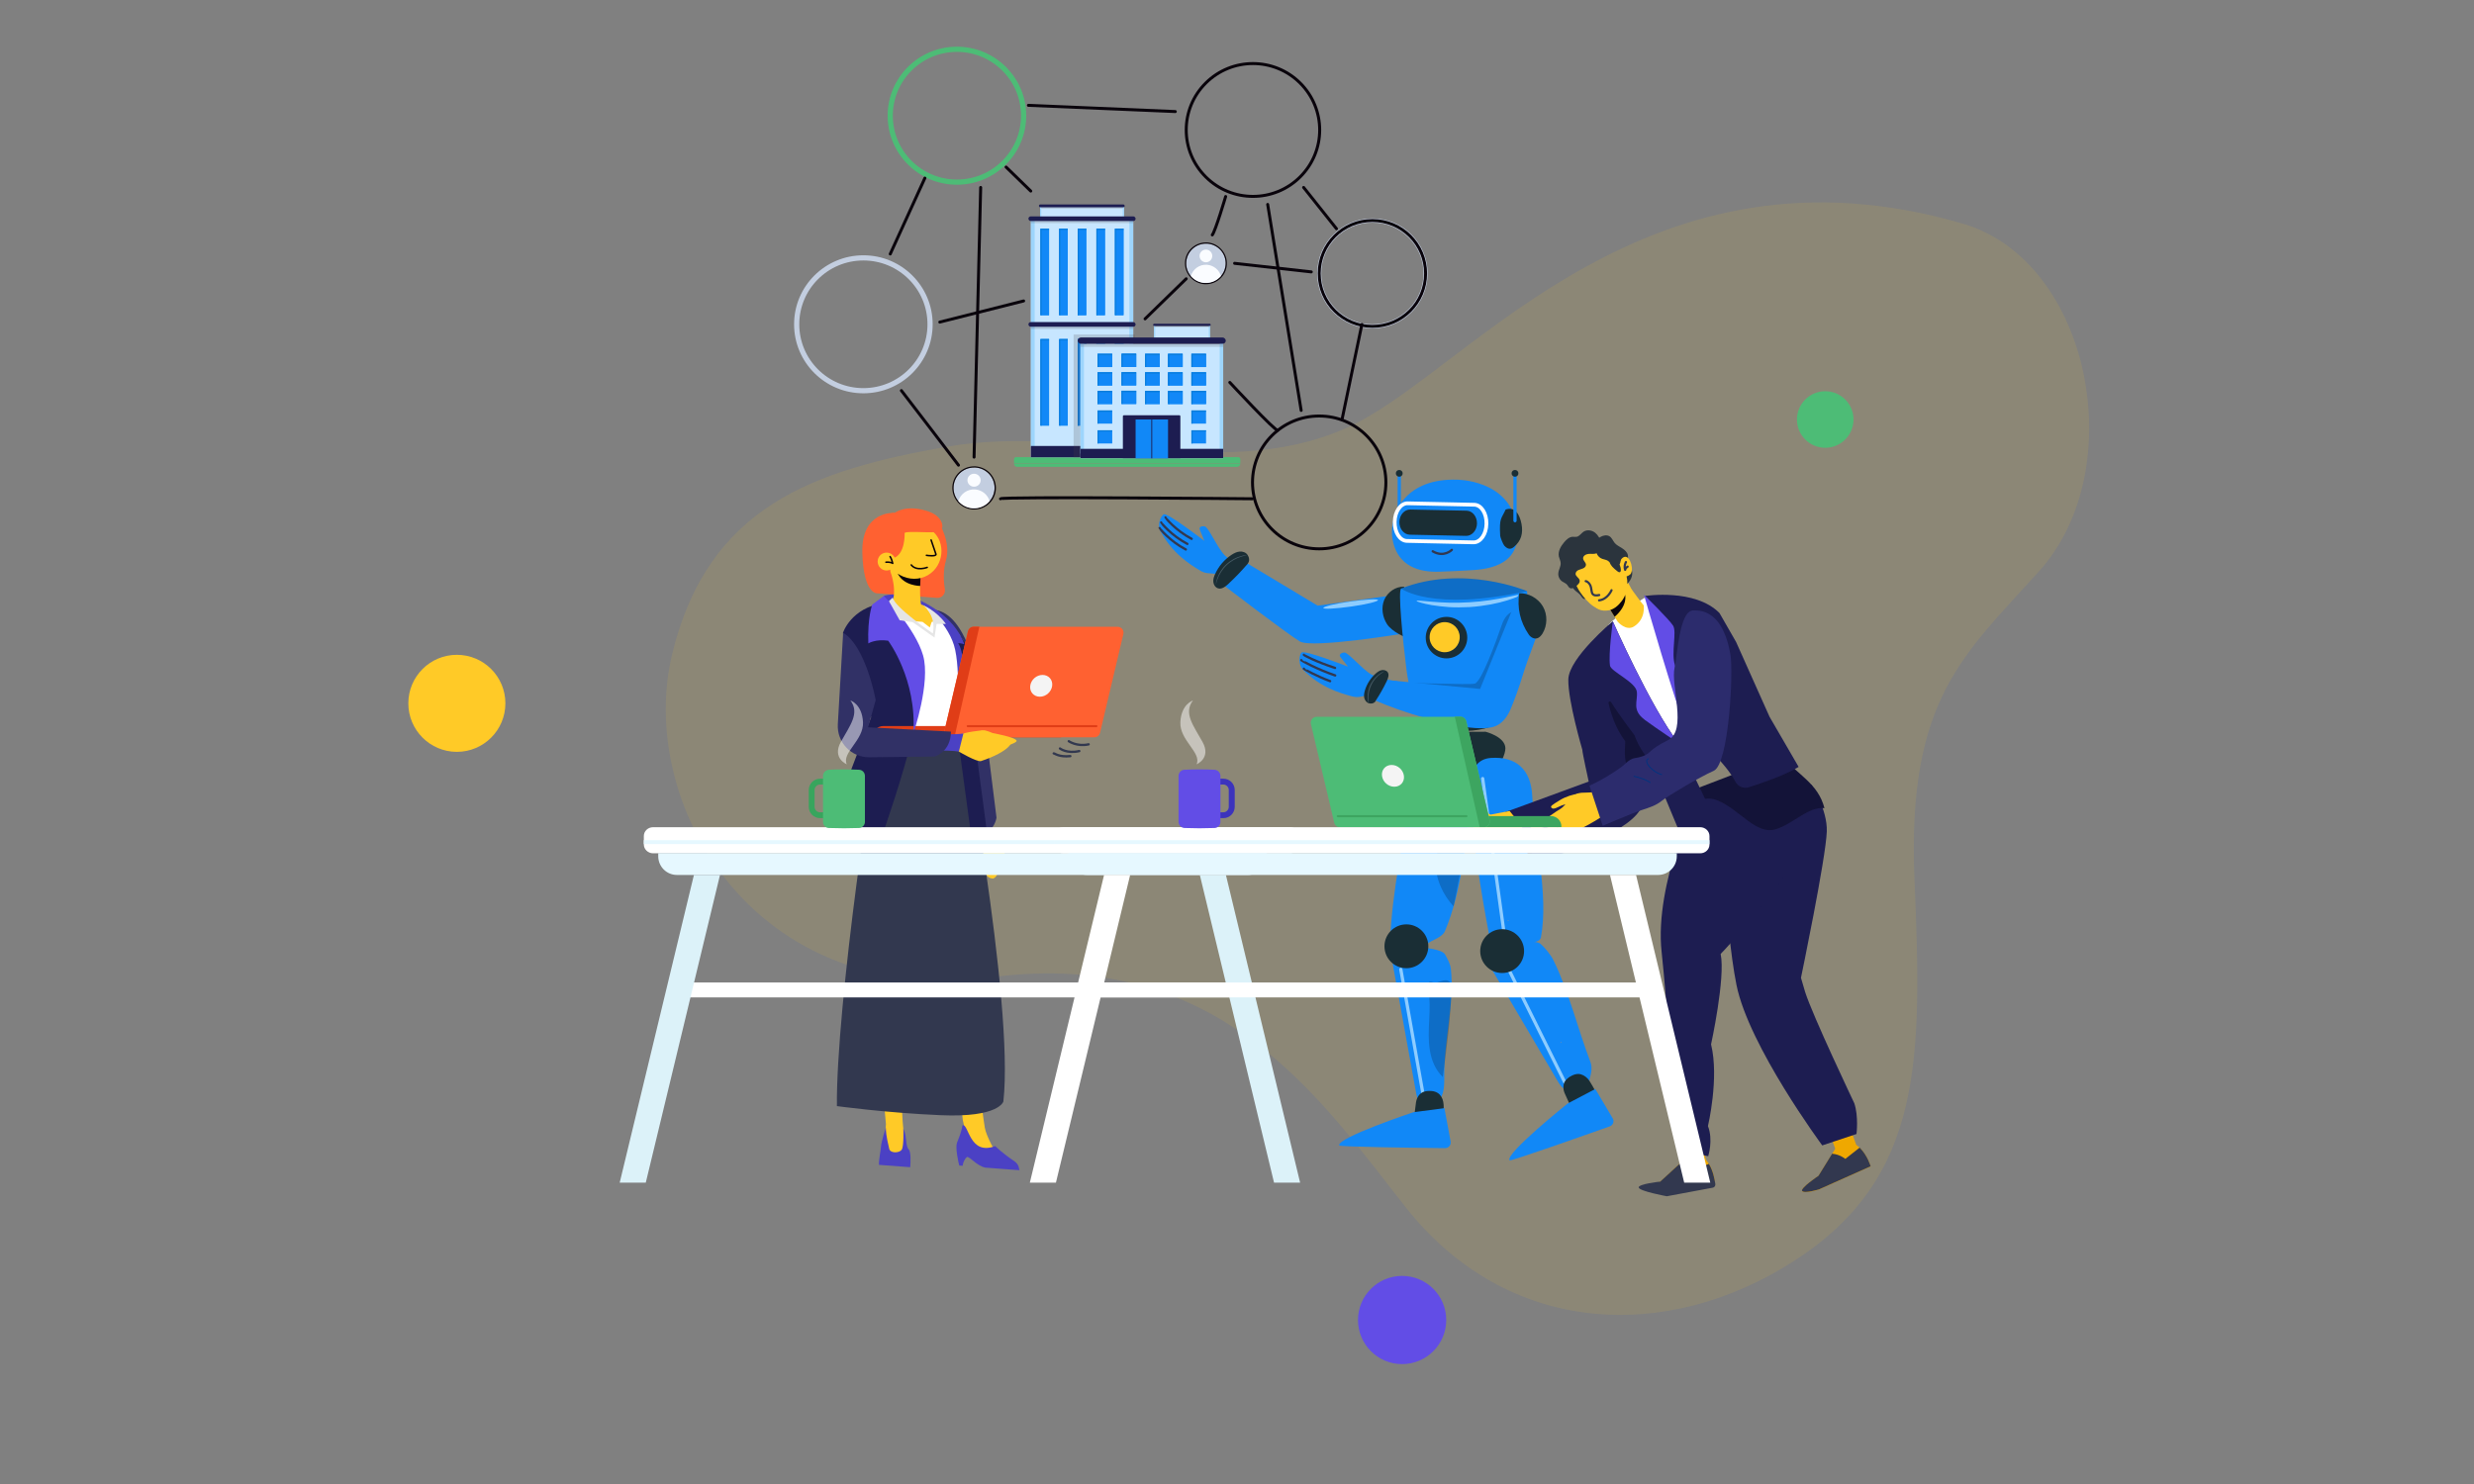 <?xml version="1.0" encoding="UTF-8"?>
<svg id="_Слой_1" xmlns="http://www.w3.org/2000/svg" xmlns:xlink="http://www.w3.org/1999/xlink" version="1.1" viewBox="0 0 1906.7 1144">
  <rect x="0" y="0" width="1906.7" height="1144" fill="#808080" stroke="none"/>
  <!-- Generator: Adobe Illustrator 29.2.1, SVG Export Plug-In . SVG Version: 2.1.0 Build 116)  -->
  <defs>
    <style>
      .st0, .st1, .st2, .st3, .st4, .st5, .st6, .st7, .st8, .st9, .st10, .st11, .st12, .st13 {
        fill: none;
      }

      .st1 {
        stroke-width: 1.3px;
      }

      .st1, .st2, .st3, .st6, .st10, .st12, .st13 {
        stroke-miterlimit: 10;
      }

      .st1, .st3, .st4, .st5, .st6, .st7, .st8, .st9, .st11 {
        stroke-linecap: round;
      }

      .st1, .st5, .st7, .st8 {
        stroke: #09030b;
      }

      .st14 {
        fill: #c7e6ff;
      }

      .st15 {
        fill: #2c2c6d;
      }

      .st2 {
        stroke: #00337f;
        stroke-width: .7px;
      }

      .st16 {
        fill: #2b343d;
      }

      .st17 {
        fill: #ff703e;
      }

      .st18 {
        opacity: .2;
      }

      .st18, .st19, .st20, .st21, .st22 {
        isolation: isolate;
      }

      .st23 {
        fill: #9dd5fc;
      }

      .st19 {
        fill: #4c4344;
      }

      .st19, .st24 {
        opacity: .2;
      }

      .st3 {
        stroke: #8dccff;
      }

      .st3, .st6 {
        stroke-width: 2.5px;
      }

      .st25, .st20 {
        fill: #4dbc76;
      }

      .st26 {
        fill: #efa800;
      }

      .st27 {
        fill: #f4f4f4;
      }

      .st28 {
        fill: #1a2e35;
      }

      .st4 {
        stroke: #fdfdff;
        stroke-width: 2.9px;
      }

      .st4, .st5, .st7, .st8, .st9, .st11 {
        stroke-linejoin: round;
      }

      .st29 {
        fill: #4b41c4;
      }

      .st5 {
        stroke-width: 1.2px;
      }

      .st6 {
        stroke: #1188f7;
      }

      .st30 {
        fill: #3c33bc;
      }

      .st31 {
        fill: #624de6;
      }

      .st7 {
        stroke-width: 2.3px;
      }

      .st8 {
        stroke-width: 2.3px;
      }

      .st32 {
        fill: #e5e5e5;
      }

      .st33 {
        fill: #8dccff;
      }

      .st34 {
        fill: #c3cee0;
      }

      .st35 {
        fill: #ff9b40;
      }

      .st36 {
        clip-path: url(#clippath-17);
      }

      .st37 {
        clip-path: url(#clippath-19);
      }

      .st38 {
        clip-path: url(#clippath-11);
      }

      .st39 {
        clip-path: url(#clippath-16);
      }

      .st40 {
        clip-path: url(#clippath-18);
      }

      .st41 {
        clip-path: url(#clippath-10);
      }

      .st42 {
        clip-path: url(#clippath-15);
      }

      .st43 {
        clip-path: url(#clippath-13);
      }

      .st44 {
        clip-path: url(#clippath-14);
      }

      .st45 {
        clip-path: url(#clippath-12);
      }

      .st46 {
        clip-path: url(#clippath-27);
      }

      .st47 {
        clip-path: url(#clippath-29);
      }

      .st48 {
        clip-path: url(#clippath-26);
      }

      .st49 {
        clip-path: url(#clippath-28);
      }

      .st50 {
        clip-path: url(#clippath-20);
      }

      .st51 {
        clip-path: url(#clippath-21);
      }

      .st52 {
        clip-path: url(#clippath-22);
      }

      .st53 {
        clip-path: url(#clippath-23);
      }

      .st54 {
        clip-path: url(#clippath-24);
      }

      .st55 {
        clip-path: url(#clippath-25);
      }

      .st56 {
        clip-path: url(#clippath-1);
      }

      .st57 {
        clip-path: url(#clippath-3);
      }

      .st58 {
        clip-path: url(#clippath-4);
      }

      .st59 {
        clip-path: url(#clippath-2);
      }

      .st60 {
        clip-path: url(#clippath-7);
      }

      .st61 {
        clip-path: url(#clippath-6);
      }

      .st62 {
        clip-path: url(#clippath-9);
      }

      .st63 {
        clip-path: url(#clippath-8);
      }

      .st64 {
        clip-path: url(#clippath-5);
      }

      .st65, .st22 {
        fill: #1188f7;
      }

      .st66 {
        fill: #38a55d;
      }

      .st9 {
        stroke-width: 1.7px;
      }

      .st9, .st11 {
        stroke: #32384f;
      }

      .st67 {
        fill: #097ddb;
      }

      .st68 {
        fill: #ff6131;
      }

      .st10 {
        stroke: #4dbc76;
      }

      .st10, .st12 {
        stroke-width: 4px;
      }

      .st69 {
        fill: #fff;
      }

      .st70 {
        fill: #32384f;
      }

      .st71 {
        fill: #313166;
      }

      .st72, .st21 {
        fill: #ffca27;
      }

      .st20 {
        opacity: 0;
      }

      .st73 {
        fill: #e6f8ff;
      }

      .st74 {
        fill: #131338;
      }

      .st11 {
        stroke-width: 1.8px;
      }

      .st75 {
        opacity: .5;
      }

      .st76 {
        fill: #3da560;
      }

      .st21 {
        opacity: .1;
      }

      .st77 {
        fill: #fafcff;
      }

      .st22 {
        opacity: 0;
      }

      .st78 {
        fill: #e03d17;
      }

      .st79 {
        fill: #455a64;
      }

      .st80 {
        fill: #1d1d51;
      }

      .st81 {
        fill: #dcf2f9;
      }

      .st82 {
        clip-path: url(#clippath);
      }

      .st12, .st13 {
        stroke: #c3cee0;
      }

      .st13 {
        stroke-width: 3.2px;
      }

      .st83 {
        fill: #09030b;
      }
    </style>
    <clipPath id="clippath">
      <rect class="st0" x="801.9" y="176.3" width="6.6" height="66.7"/>
    </clipPath>
    <clipPath id="clippath-1">
      <rect class="st0" x="816.3" y="176.3" width="6.6" height="66.7"/>
    </clipPath>
    <clipPath id="clippath-2">
      <rect class="st0" x="830.6" y="176.3" width="6.6" height="66.7"/>
    </clipPath>
    <clipPath id="clippath-3">
      <rect class="st0" x="845" y="176.3" width="6.6" height="66.7"/>
    </clipPath>
    <clipPath id="clippath-4">
      <rect class="st0" x="859.3" y="176.3" width="6.6" height="66.7"/>
    </clipPath>
    <clipPath id="clippath-5">
      <rect class="st0" x="801.9" y="261.4" width="6.6" height="66.7"/>
    </clipPath>
    <clipPath id="clippath-6">
      <rect class="st0" x="816.3" y="261.4" width="6.6" height="66.7"/>
    </clipPath>
    <clipPath id="clippath-7">
      <rect class="st0" x="830.6" y="261.4" width="6.6" height="66.7"/>
    </clipPath>
    <clipPath id="clippath-8">
      <rect class="st0" x="845" y="261.4" width="6.6" height="66.7"/>
    </clipPath>
    <clipPath id="clippath-9">
      <rect class="st0" x="859.3" y="261.4" width="6.6" height="66.7"/>
    </clipPath>
    <clipPath id="clippath-10">
      <rect class="st0" x="845.9" y="272.8" width="11.3" height="10.2"/>
    </clipPath>
    <clipPath id="clippath-11">
      <rect class="st0" x="845.9" y="287" width="11.3" height="10.2"/>
    </clipPath>
    <clipPath id="clippath-12">
      <rect class="st0" x="845.9" y="301.3" width="11.3" height="10.2"/>
    </clipPath>
    <clipPath id="clippath-13">
      <rect class="st0" x="864.4" y="272.7" width="11.3" height="10.2"/>
    </clipPath>
    <clipPath id="clippath-14">
      <rect class="st0" x="864.4" y="286.9" width="11.3" height="10.2"/>
    </clipPath>
    <clipPath id="clippath-15">
      <rect class="st0" x="864.4" y="301.2" width="11.3" height="10.2"/>
    </clipPath>
    <clipPath id="clippath-16">
      <rect class="st0" x="882.5" y="272.8" width="11.3" height="10.2"/>
    </clipPath>
    <clipPath id="clippath-17">
      <rect class="st0" x="882.5" y="287" width="11.3" height="10.2"/>
    </clipPath>
    <clipPath id="clippath-18">
      <rect class="st0" x="882.5" y="301.3" width="11.3" height="10.2"/>
    </clipPath>
    <clipPath id="clippath-19">
      <rect class="st0" x="900.2" y="272.8" width="11.3" height="10.2"/>
    </clipPath>
    <clipPath id="clippath-20">
      <rect class="st0" x="900.2" y="287" width="11.3" height="10.2"/>
    </clipPath>
    <clipPath id="clippath-21">
      <rect class="st0" x="900.2" y="301.3" width="11.3" height="10.2"/>
    </clipPath>
    <clipPath id="clippath-22">
      <rect class="st0" x="918.2" y="272.8" width="11.3" height="10.2"/>
    </clipPath>
    <clipPath id="clippath-23">
      <rect class="st0" x="918.2" y="287" width="11.3" height="10.2"/>
    </clipPath>
    <clipPath id="clippath-24">
      <rect class="st0" x="918.2" y="301.3" width="11.3" height="10.2"/>
    </clipPath>
    <clipPath id="clippath-25">
      <rect class="st0" x="918.2" y="316.4" width="11.3" height="10.2"/>
    </clipPath>
    <clipPath id="clippath-26">
      <rect class="st0" x="918.2" y="331.7" width="11.3" height="10.2"/>
    </clipPath>
    <clipPath id="clippath-27">
      <rect class="st0" x="845.9" y="316.4" width="11.3" height="10.2"/>
    </clipPath>
    <clipPath id="clippath-28">
      <rect class="st0" x="845.9" y="331.7" width="11.3" height="10.2"/>
    </clipPath>
    <clipPath id="clippath-29">
      <rect class="st0" x="875.2" y="323.4" width="25" height="29.9"/>
    </clipPath>
  </defs>
  <g>
    <path class="st22" d="M1252.4,502.3c-105.1-33.1-146.8-118.3-203.5-179.1-66.7-71.6-161-47.6-239.4-45.7-140.9,3.4-170.6-148.2-325.4-147.1-148.1,1.1-226.8,177.1-148.6,292.5,78.2,115.5,71.5,146.7,41.8,218.2s-80.8,196.6,61.6,235.7c151.4,41.5,320.2,180.5,419.7,184.3,237.4,9,186.9-160.9,374.1-193.1,104.9-18,185.6-84.2,199.2-171,12.9-82.1-39.2-150.7-179.5-194.9h0Z"/>
    <path class="st21" d="M1045.7,326c-96.3,49.3-212.5.2-315.5,18.3-103,18.1-184.3,45.7-212.1,159.6-27.8,113.9,61,273.6,246.7,249.4,177-23,254.5,96.5,318.9,177.8,78.2,98.6,200.6,104.7,299.7,40.5,99.1-64.2,97.9-155,92.1-293.6-5.8-138.6,37.6-172.8,95.9-237.5,71.4-79.2,39.5-239.2-58.4-268-241.3-70.8-376.2,106.9-467.3,153.5h0Z"/>
    <path class="st20" d="M975.6,111s-110.9-129.4-281.2,28.7c-171.8,159.4,23.8,270-91.2,368-180.3,153.7,124.1,544.2,341.5,276.2,217.4-267.9,375.9-169.7,382.3-363.4,7.2-216.4-235.4-122.2-351.4-309.5h0Z"/>
    <circle class="st72" cx="352.1" cy="542.2" r="37.4"/>
    <circle class="st31" cx="1080.6" cy="1017.6" r="34"/>
    <circle class="st25" cx="1406.7" cy="323.4" r="21.8"/>
  </g>
  <g>
    <g>
      <path class="st25" d="M783.1,352.4h171.2c.9,0,1.6.7,1.6,1.6v3.2h-174.4v-3.2c0-.9.7-1.6,1.6-1.6h0Z"/>
      <path class="st25" d="M953.3,359.9h-169.3c-1.4,0-2.5-1.1-2.5-2.5h174.4c0,1.4-1.2,2.5-2.5,2.5h0Z"/>
      <g>
        <rect class="st14" x="794.5" y="169" width="78.9" height="183.5"/>
        <rect class="st14" x="801.6" y="158.1" width="64.6" height="10.9"/>
        <rect class="st19" x="801.6" y="158.8" width="64.6" height="2.2"/>
        <g>
          <g>
            <rect class="st65" x="801.9" y="176.3" width="6.6" height="66.7"/>
            <rect class="st65" x="816.3" y="176.3" width="6.6" height="66.7"/>
            <rect class="st65" x="830.6" y="176.3" width="6.6" height="66.7"/>
            <rect class="st65" x="845" y="176.3" width="6.6" height="66.7"/>
            <rect class="st65" x="859.3" y="176.3" width="6.6" height="66.7"/>
          </g>
          <g class="st82">
            <rect class="st65" x="801.9" y="176.3" width="6.6" height="66.7"/>
          </g>
          <g class="st56">
            <rect class="st65" x="816.3" y="176.3" width="6.6" height="66.7"/>
          </g>
          <g class="st59">
            <rect class="st65" x="830.6" y="176.3" width="6.6" height="66.7"/>
          </g>
          <g class="st57">
            <rect class="st65" x="845" y="176.3" width="6.6" height="66.7"/>
          </g>
          <g class="st58">
            <rect class="st65" x="859.3" y="176.3" width="6.6" height="66.7"/>
          </g>
        </g>
        <g>
          <g>
            <rect class="st65" x="801.9" y="261.4" width="6.6" height="66.7"/>
            <rect class="st65" x="816.3" y="261.4" width="6.6" height="66.7"/>
            <rect class="st65" x="830.6" y="261.4" width="6.6" height="66.7"/>
            <rect class="st65" x="845" y="261.4" width="6.6" height="66.7"/>
            <rect class="st65" x="859.3" y="261.4" width="6.6" height="66.7"/>
          </g>
          <g class="st64">
            <rect class="st65" x="801.9" y="261.4" width="6.6" height="66.7"/>
          </g>
          <g class="st61">
            <rect class="st65" x="816.3" y="261.4" width="6.6" height="66.7"/>
          </g>
          <g class="st60">
            <rect class="st65" x="830.6" y="261.4" width="6.6" height="66.7"/>
          </g>
          <g class="st63">
            <rect class="st65" x="845" y="261.4" width="6.6" height="66.7"/>
          </g>
          <g class="st62">
            <rect class="st65" x="859.3" y="261.4" width="6.6" height="66.7"/>
          </g>
        </g>
        <polygon class="st67" points="802.8 177.3 808.5 177.3 808.5 176.3 801.9 176.3 801.9 243 802.8 243 802.8 177.3"/>
        <polygon class="st67" points="802.8 262.4 808.5 262.4 808.5 261.4 801.9 261.4 801.9 328.2 802.8 328.2 802.8 262.4"/>
        <polygon class="st67" points="817.2 262.4 822.9 262.4 822.9 261.4 816.3 261.4 816.3 328.2 817.2 328.2 817.2 262.4"/>
        <polygon class="st67" points="831.5 262.4 837.2 262.4 837.2 261.4 830.6 261.4 830.6 328.2 831.5 328.2 831.5 262.4"/>
        <polygon class="st67" points="845.8 262.4 851.6 262.4 851.6 261.4 845 261.4 845 328.2 845.8 328.2 845.8 262.4"/>
        <polygon class="st67" points="860.2 262.4 865.9 262.4 865.9 261.4 859.3 261.4 859.3 328.2 860.2 328.2 860.2 262.4"/>
        <polygon class="st67" points="817.2 177.3 822.9 177.3 822.9 176.3 816.3 176.3 816.3 243 817.2 243 817.2 177.3"/>
        <polygon class="st67" points="831.5 177.3 837.2 177.3 837.2 176.3 830.6 176.3 830.6 243 831.5 243 831.5 177.3"/>
        <polygon class="st67" points="845.8 177.3 851.6 177.3 851.6 176.3 845 176.3 845 243 845.8 243 845.8 177.3"/>
        <polygon class="st67" points="860.2 177.3 865.9 177.3 865.9 176.3 859.3 176.3 859.3 243 860.2 243 860.2 177.3"/>
        <rect class="st23" x="794.5" y="169" width="2.9" height="175.9"/>
        <rect class="st23" x="870.4" y="169" width="2.9" height="175.9"/>
        <rect class="st19" x="794.4" y="168.4" width="79" height="3.6"/>
        <rect class="st19" x="794.4" y="250.1" width="79" height="3.6"/>
        <rect class="st80" x="794.5" y="343.8" width="78.9" height="8.7"/>
        <rect class="st80" x="792.6" y="248.3" width="82.6" height="3.6" rx="1.8" ry="1.8"/>
        <rect class="st23" x="865.3" y="159.4" width=".9" height="7.7"/>
        <rect class="st23" x="801.6" y="159.4" width=".9" height="7.7"/>
        <rect class="st80" x="800.7" y="157.6" width="66.1" height="2.2" rx="1.1" ry="1.1"/>
        <rect class="st80" x="792.6" y="166.8" width="82.6" height="3.6" rx="1.8" ry="1.8"/>
        <rect class="st19" x="827.4" y="257.9" width="47.2" height="94.8"/>
        <g>
          <rect class="st14" x="889.4" y="251.4" width="43" height="10.7"/>
          <rect class="st14" x="832.7" y="265" width="110" height="88.3"/>
          <g>
            <rect class="st65" x="845.9" y="272.7" width="11.3" height="10.2"/>
            <rect class="st65" x="864.4" y="272.7" width="11.3" height="10.2"/>
            <rect class="st65" x="882.5" y="272.7" width="11.3" height="10.2"/>
            <rect class="st65" x="900.2" y="272.7" width="11.3" height="10.2"/>
            <rect class="st65" x="918.2" y="272.7" width="11.3" height="10.2"/>
          </g>
          <g>
            <rect class="st65" x="845.9" y="287" width="11.3" height="10.2"/>
            <rect class="st65" x="864.4" y="287" width="11.3" height="10.2"/>
            <rect class="st65" x="882.5" y="287" width="11.3" height="10.2"/>
            <rect class="st65" x="900.2" y="287" width="11.3" height="10.2"/>
            <rect class="st65" x="918.2" y="287" width="11.3" height="10.2"/>
          </g>
          <g>
            <rect class="st65" x="845.9" y="301.3" width="11.3" height="10.2"/>
            <rect class="st65" x="864.4" y="301.3" width="11.3" height="10.2"/>
            <rect class="st65" x="882.5" y="301.3" width="11.3" height="10.2"/>
            <rect class="st65" x="900.2" y="301.3" width="11.3" height="10.2"/>
            <rect class="st65" x="918.2" y="301.3" width="11.3" height="10.2"/>
          </g>
          <g class="st41">
            <g>
              <rect class="st65" x="845.9" y="272.8" width="11.3" height="10.2"/>
              <polygon class="st67" points="846.8 273.8 857.1 273.8 857.1 272.8 845.9 272.8 845.9 282.9 846.8 282.9 846.8 273.8"/>
            </g>
          </g>
          <g class="st38">
            <g>
              <rect class="st65" x="845.9" y="287" width="11.3" height="10.2"/>
              <polygon class="st67" points="846.8 288 857.1 288 857.1 287 845.9 287 845.9 297.2 846.8 297.2 846.8 288"/>
            </g>
          </g>
          <g class="st45">
            <g>
              <rect class="st65" x="845.9" y="301.3" width="11.3" height="10.2"/>
              <polygon class="st67" points="846.8 302.4 857.1 302.4 857.1 301.3 845.9 301.3 845.9 311.5 846.8 311.5 846.8 302.4"/>
            </g>
          </g>
          <g class="st43">
            <g>
              <rect class="st65" x="864.4" y="272.7" width="11.3" height="10.2"/>
              <polygon class="st67" points="865.3 273.8 875.6 273.8 875.6 272.7 864.4 272.7 864.4 282.9 865.3 282.9 865.3 273.8"/>
            </g>
          </g>
          <g class="st44">
            <g>
              <rect class="st65" x="864.4" y="286.9" width="11.3" height="10.2"/>
              <polygon class="st67" points="865.3 288 875.6 288 875.6 286.9 864.4 286.9 864.4 297.2 865.3 297.2 865.3 288"/>
            </g>
          </g>
          <g class="st42">
            <g>
              <rect class="st65" x="864.4" y="301.2" width="11.3" height="10.2"/>
              <polygon class="st67" points="865.3 302.3 875.6 302.3 875.6 301.2 864.4 301.2 864.4 311.4 865.3 311.4 865.3 302.3"/>
            </g>
          </g>
          <g class="st39">
            <g>
              <rect class="st65" x="882.5" y="272.8" width="11.3" height="10.2"/>
              <polygon class="st67" points="883.4 273.8 893.7 273.8 893.7 272.8 882.5 272.8 882.5 282.9 883.4 282.9 883.4 273.8"/>
            </g>
          </g>
          <g class="st36">
            <g>
              <rect class="st65" x="882.5" y="287" width="11.3" height="10.2"/>
              <polygon class="st67" points="883.4 288 893.7 288 893.7 287 882.5 287 882.5 297.2 883.4 297.2 883.4 288"/>
            </g>
          </g>
          <g class="st40">
            <g>
              <rect class="st65" x="882.5" y="301.3" width="11.3" height="10.2"/>
              <polygon class="st67" points="883.4 302.4 893.7 302.4 893.7 301.3 882.5 301.3 882.5 311.5 883.4 311.5 883.4 302.4"/>
            </g>
          </g>
          <g class="st37">
            <g>
              <rect class="st65" x="900.2" y="272.8" width="11.3" height="10.2"/>
              <polygon class="st67" points="901.2 273.8 911.4 273.8 911.4 272.8 900.2 272.8 900.2 282.9 901.2 282.9 901.2 273.8"/>
            </g>
          </g>
          <g class="st50">
            <g>
              <rect class="st65" x="900.2" y="287" width="11.3" height="10.2"/>
              <polygon class="st67" points="901.2 288 911.4 288 911.4 287 900.2 287 900.2 297.2 901.2 297.2 901.2 288"/>
            </g>
          </g>
          <g class="st51">
            <g>
              <rect class="st65" x="900.2" y="301.3" width="11.3" height="10.2"/>
              <polygon class="st67" points="901.2 302.4 911.4 302.4 911.4 301.3 900.2 301.3 900.2 311.5 901.2 311.5 901.2 302.4"/>
            </g>
          </g>
          <g class="st52">
            <g>
              <rect class="st65" x="918.2" y="272.8" width="11.3" height="10.2"/>
              <polygon class="st67" points="919.2 273.8 929.4 273.8 929.4 272.8 918.2 272.8 918.2 282.9 919.2 282.9 919.2 273.8"/>
            </g>
          </g>
          <g class="st53">
            <g>
              <rect class="st65" x="918.2" y="287" width="11.3" height="10.2"/>
              <polygon class="st67" points="919.2 288 929.4 288 929.4 287 918.2 287 918.2 297.2 919.2 297.2 919.2 288"/>
            </g>
          </g>
          <g class="st54">
            <g>
              <rect class="st65" x="918.2" y="301.3" width="11.3" height="10.2"/>
              <polygon class="st67" points="919.2 302.4 929.4 302.4 929.4 301.3 918.2 301.3 918.2 311.5 919.2 311.5 919.2 302.4"/>
            </g>
          </g>
          <g class="st55">
            <g>
              <rect class="st65" x="918.2" y="316.4" width="11.3" height="10.2"/>
              <polygon class="st67" points="919.2 317.5 929.4 317.5 929.4 316.4 918.2 316.4 918.2 326.6 919.2 326.6 919.2 317.5"/>
            </g>
          </g>
          <g class="st48">
            <g>
              <rect class="st65" x="918.2" y="331.7" width="11.3" height="10.2"/>
              <polygon class="st67" points="919.2 332.7 929.4 332.7 929.4 331.7 918.2 331.7 918.2 341.9 919.2 341.9 919.2 332.7"/>
            </g>
          </g>
          <g class="st46">
            <g>
              <rect class="st65" x="845.9" y="316.4" width="11.3" height="10.2"/>
              <polygon class="st67" points="846.8 317.5 857.1 317.5 857.1 316.4 845.9 316.4 845.9 326.6 846.8 326.6 846.8 317.5"/>
            </g>
          </g>
          <g class="st49">
            <g>
              <rect class="st65" x="845.9" y="331.7" width="11.3" height="10.2"/>
              <polygon class="st67" points="846.8 332.7 857.1 332.7 857.1 331.7 845.9 331.7 845.9 341.9 846.8 341.9 846.8 332.7"/>
            </g>
          </g>
          <rect class="st23" x="832.7" y="264" width="2.7" height="85.7"/>
          <rect class="st23" x="940" y="263.5" width="2.7" height="85.7"/>
          <rect class="st80" x="832.7" y="346" width="110" height="7.2"/>
          <rect class="st23" x="931.6" y="250.6" width=".9" height="10.5"/>
          <rect class="st23" x="889.4" y="250.5" width=".9" height="10.5"/>
          <rect class="st19" x="889.4" y="250.5" width="43" height="1.7"/>
          <rect class="st19" x="832.6" y="262.6" width="110.1" height="4.8"/>
          <path class="st80" d="M866.3,320.1h42.6c.5,0,.8.4.8.8v32.3h-44.3v-32.3c0-.5.4-.8.8-.8h0Z"/>
          <path class="st80" d="M889.5,249.6h42.8c.5,0,.8.4.8.8h0c0,.5-.4.8-.8.8h-42.8c-.5,0-.8-.4-.8-.8h0c0-.5.4-.8.8-.8Z"/>
          <g class="st47">
            <rect class="st65" x="875.2" y="323.4" width="25" height="29.9"/>
          </g>
          <rect class="st80" x="887.3" y="323.4" width=".7" height="29.9"/>
          <rect class="st80" x="830.6" y="260.2" width="114.1" height="4.8" rx="2.4" ry="2.4"/>
        </g>
      </g>
    </g>
    <ellipse class="st10" cx="737.5" cy="89.2" rx="51.4" ry="51.2"/>
    <ellipse class="st8" cx="1016.7" cy="371.9" rx="51.4" ry="51.2"/>
    <path class="st7" d="M929.3,64c20.1-20,52.6-20,72.7,0,20.1,20,20.1,52.4,0,72.4-20.1,20-52.6,20-72.7,0-20.1-20-20.1-52.4,0-72.4Z"/>
    <g>
      <ellipse class="st13" cx="1057.7" cy="210.8" rx="41" ry="40.8"/>
      <ellipse class="st8" cx="1057.7" cy="210.8" rx="41" ry="40.8"/>
    </g>
    <g>
      <ellipse class="st34" cx="929.4" cy="203" rx="15.2" ry="15.2"/>
      <path class="st83" d="M929.4,187.8h1c8.4.6,14.8,7.8,14.2,16.2-.6,8-7.2,14.2-15.2,14.2s-.7,0-1,0c-8.4-.6-14.8-7.8-14.2-16.2.6-8,7.2-14.2,15.2-14.2M929.4,186.9c-8.5,0-15.6,6.6-16.1,15-.6,8.9,6.2,16.6,15,17.2h1.1c8.5,0,15.6-6.6,16.1-15,.3-4.3-1.1-8.4-4-11.7s-6.8-5.2-11.1-5.5h-1.1,0Z"/>
      <ellipse class="st77" cx="929.4" cy="197.3" rx="4.9" ry="4.9"/>
      <path class="st77" d="M941,212.9c-1.3-4.8-5.6-8.4-10.8-8.8-5.8-.4-10.9,3.4-12.4,8.7,2.6,3,6.3,5,10.5,5.3,5,.3,9.6-1.8,12.6-5.3h0Z"/>
    </g>
    <g>
      <ellipse class="st34" cx="750.7" cy="376.1" rx="15.8" ry="15.7"/>
      <path class="st83" d="M750.7,360.4h1.1c8.7.6,15.3,8.1,14.7,16.8-.6,8.3-7.5,14.7-15.8,14.7s-.7,0-1.1,0c-8.7-.6-15.3-8.1-14.7-16.8.6-8.3,7.5-14.7,15.8-14.7M750.7,359.5c-8.8,0-16.1,6.8-16.7,15.5-.3,4.4,1.2,8.7,4.1,12.1,2.9,3.4,7,5.3,11.5,5.7h1.2c8.8,0,16.1-6.8,16.7-15.5.3-4.4-1.2-8.7-4.1-12.1-2.9-3.4-7-5.3-11.5-5.7h-1.2Z"/>
      <ellipse class="st77" cx="750.7" cy="370.2" rx="5.1" ry="5"/>
      <path class="st77" d="M762.7,386.4c-1.4-5-5.8-8.7-11.2-9.1-6-.4-11.3,3.5-12.9,9,2.7,3.1,6.5,5.2,10.9,5.5,5.2.4,10-1.8,13.1-5.5h0Z"/>
    </g>
    <ellipse class="st12" cx="665.4" cy="250" rx="51.4" ry="51.2"/>
    <line class="st8" x1="1049.6" y1="250.1" x2="1034.3" y2="323.4"/>
    <path class="st8" d="M984.8,331.7c-1.6,1.3-37-36.9-37-36.9"/>
    <line class="st8" x1="914.2" y1="214.9" x2="882.5" y2="245.8"/>
    <path class="st8" d="M738.7,358.6c-1-1.5-44-57.5-44-57.5"/>
    <path class="st8" d="M771.1,384.5c1.4-1.8,194.1,0,194.1,0"/>
    <line class="st8" x1="712.8" y1="137.3" x2="686.1" y2="195.8"/>
    <line class="st8" x1="792.6" y1="81.2" x2="905.8" y2="86"/>
    <line class="st8" x1="1004.7" y1="144.5" x2="1030" y2="176.3"/>
    <line class="st8" x1="977" y1="157.6" x2="1002.8" y2="316.4"/>
    <line class="st8" x1="750.7" y1="352.4" x2="755.8" y2="144.5"/>
    <path class="st8" d="M934.3,181.1c2.5-3.2,10.3-29.6,10.3-29.6"/>
    <line class="st8" x1="951.5" y1="203" x2="1010.6" y2="209.6"/>
    <line class="st8" x1="775.4" y1="128.8" x2="794.4" y2="147.3"/>
    <line class="st8" x1="724.3" y1="248.3" x2="788.9" y2="232"/>
  </g>
  <g>
    <g>
      <path class="st6" d="M1078.4,401.4v-34.3"/>
      <circle class="st28" cx="1078.4" cy="364.9" r="2.6"/>
    </g>
    <g>
      <g>
        <path class="st65" d="M1122.9,369.8s39.8-.2,45.9,34.4-27.6,34.9-37.3,35.5c-4.4.3-13.2.7-21.5,1-17.6.8-31.9-5.1-36.2-22.2-.5-2-.8-4-1-6.1-1-18.7,11.8-43.8,50.1-42.6h0Z"/>
        <path class="st28" d="M1086.5,412.2l43.4.9c4.5.1,8.3-4.2,8.4-9.5h0c.1-5.4-3.5-9.8-8-9.9l-43.4-.9c-4.5-.1-8.3,4.2-8.4,9.5h0c-.1,5.4,3.5,9.8,8,9.9Z"/>
        <path class="st4" d="M1084.3,417l51.3,1.1c5.4.1,9.9-6.3,10-14.3h0c.2-8-4-14.6-9.4-14.7l-51.3-1.1c-5.4-.1-9.9,6.3-10,14.3h0c-.2,8,4,14.6,9.4,14.7Z"/>
      </g>
      <g>
        <g>
          <path class="st65" d="M961.7,434.5l-18.7,16.6s49.3,37.8,58.8,43.4,81.2-6.3,81.2-6.3l-5.8-29.8-61.7,8.5-53.9-32.4h0Z"/>
          <path class="st33" d="M1019.9,468.7c.2,1.1,9.7.5,21.3-1.1s20.9-3.9,20.8-5c-.2-1.1-9.7-.5-21.3,1.1s-20.9,3.9-20.8,5Z"/>
        </g>
        <path class="st28" d="M1082.1,452.3c-6.5-.3-12.8,4.2-15.3,10.2-2.5,6.1-1.3,13.3,2.2,18.7,3.6,5.5,14.2,11.1,20.3,11.6"/>
        <path class="st65" d="M963.3,437.8s-14-4.1-19.6-9.9-12.3-21.6-15.2-22.1c-2.8-.5-4.7.7-3.8,2.6.8,1.9,3.5,8.6,3.5,8.6,0,0-28.8-22.3-31.4-20.5s-4.9,8.4-2.6,12.6c9.1,17.6,23.3,26.2,29.8,30.2,5,3.2,7.3,2.4,12,3s26,7.2,26,7.2l1.3-11.8h0Z"/>
        <path class="st28" d="M961.7,434.5c-5.8,6.6-8.9,9.9-15.3,15.9-2.2,2-5,4.1-7.8,3.1-2-.7-3.3-2.8-3.5-4.9-.2-2.1.5-4.2,1.4-6.1,2.7-6,7.1-11.1,12.5-14.7,2-1.3,4.1-2.4,6.4-2.6,2.3-.2,4.8.6,6.1,2.6,1.3,1.9,1.8,4.7.1,6.7"/>
        <path class="st79" d="M936.9,451.1c.1,0,.4-2,1.6-5,1.1-3,3.3-7,6.9-10.4,3.6-3.4,7.7-5.4,10.7-6.4,3.1-1,5.1-1.2,5.1-1.3,0,0-.5,0-1.4,0-.9,0-2.2.3-3.8.8-3.2.9-7.4,2.9-11.1,6.4-3.7,3.5-5.8,7.7-6.9,10.8-.5,1.6-.8,2.9-.9,3.8-.1.9-.2,1.4-.1,1.4h0Z"/>
        <path class="st11" d="M898.2,398.9c0,.3,7.8,10,20.2,16.5"/>
        <path class="st11" d="M894.9,402.8c0,.3,7.8,10,20.2,16.5"/>
        <path class="st11" d="M893.7,407.1c0,.3,7.8,10,20.2,16.5"/>
      </g>
      <g>
        <path class="st65" d="M1079.9,453.7c-2.7,1,1.3,40.3,3.8,60.3,1.3,10.7,3.2,21.9,9.6,30.6,7.1,9.7,19.3,15.2,31.4,14.9,14.5-.4,28-8.7,36.9-20.2,8.8-11.5,13.3-25.8,15.1-40.2,1.8-14.4,1-28.9.2-43.4,0,0-49-20.7-97-2h0Z"/>
        <path class="st18" d="M1172.6,471c-2.1-.2-10.7-2.3-15.2,10.8-4.5,13.1-15.8,44-20.8,45.2s-49.7-1.1-49.5,0,53.1,14.9,56.2,13.5,29.2-69.6,29.2-69.6h0Z"/>
        <path class="st33" d="M1091.8,463.3c0,.4,4.3,1.9,11.7,3.2,3.7.6,8.1,1.1,13,1.5,4.9.3,10.4.3,16.1,0,5.7-.4,11.1-1.1,16-2,4.9-.9,9.2-2,12.8-3.1,7.2-2.2,11.3-4.2,11.2-4.6-.3-1-17.8,4.8-40.2,6-22.4,1.5-40.4-2.2-40.6-1.1h0Z"/>
        <g>
          <circle class="st28" cx="1114.7" cy="491.4" r="16" transform="translate(22.8 1031.5) rotate(-50.1)"/>
          <circle class="st72" cx="1113.4" cy="491.2" r="11.6"/>
        </g>
        <g class="st24">
          <path d="M1176.9,455.7s-49-21-97-2c0,0,23,18,97,2Z"/>
        </g>
      </g>
      <path class="st11" d="M1118.9,423.9s-6,6.2-14.7,1.1"/>
      <g>
        <path class="st28" d="M1096.8,554.4c-.2.4,2.4,2.3,7.2,4.3,2.4,1,5.3,2,8.7,2.8,3.3.8,7.1,1.5,11,1.8,4,.3,7.8.2,11.2-.1,3.4-.3,6.5-.9,9-1.5,5-1.3,7.9-2.8,7.8-3.2-.2-.5-3.3,0-8.2.7-2.5.3-5.5.6-8.7.7-3.3.1-6.9,0-10.7-.2-3.8-.3-7.4-.8-10.6-1.4-3.2-.6-6.1-1.3-8.5-2-4.8-1.3-7.8-2.4-8-1.9h0Z"/>
        <path class="st28" d="M1104.9,552.9c-.1.4,2.1,1.6,5.9,2.8,3.8,1.3,9.3,2.5,15.4,3,6.1.4,11.7,0,15.7-.7,4-.7,6.3-1.6,6.2-2-.2-.9-9.8.5-21.7-.4-11.8-.8-21.2-3.6-21.5-2.7Z"/>
        <g>
          <path class="st65" d="M1134.7,616.6c-5.4,33.2-8,70-21,101-2.2,5.3-10.1,6.9-14.6,10.5-4.5,3.6-11.7,4.5-15.8.4-3.5-3.5-12,2.7-11.9-2.2,1-38.4,11.3-82.1,16.1-120.2,0,0,2.7-27.6,22.1-24.9s28.5,15.1,25.2,35.4h0Z"/>
          <g class="st24">
            <path d="M1125.1,586.4c-2-3.3-6.9-3.7-10.2-1.8-3.3,2-5.1,5.7-6.1,9.4-3,11.8,1.3,24,1.7,36.2.4,11.7-2.7,23.2-3.7,34.8-1,11.6,5.4,25.2,13.5,33.7,0,0,9.3-44.8,10.4-62,.8-12.5-5.6-50.4-5.6-50.4h0Z"/>
          </g>
          <path class="st28" d="M1131.5,617.7c-9,4.8-22.1,1.7-28.8-7.3-6.7-9-9.1-20.3-11.3-31.3-.8-3.7-1.4-7.8.8-10.9,2.5-3.5,7.5-3.8,11.8-3.9,13.6,0,27.2-.2,40.9-.2,0,0,15,3.7,15.3,12.6.3,9-16.4,34.4-28.6,41h0Z"/>
          <path class="st65" d="M1093.6,730.4c4.4,0,18,1.5,20.1,5.4s4,7,4.5,11.3c2.8,26.6-5.5,56.4-5.1,83.2,0,5.8,0,12-3.2,16.8s-10.7,7.3-14.9,3.4c-2.5-2.2-3.2-5.7-3.8-9-5.7-31.6-11.5-63.2-17.2-94.8-.7-3.6-1.3-7.4.3-10.7,1.5-3.1,4.9-5,8.3-5.7,3.4-.7,7-.2,10.4.2"/>
          <line class="st3" x1="1079.6" y1="747.3" x2="1097" y2="845"/>
          <g>
            <path class="st28" d="M1112.5,857.6c.2-2.7.3-5.5-.2-8.2-.5-2.7-1.9-5.3-4.2-6.8-1.8-1.2-4-1.6-6.1-1.6-2.1,0-4.3.2-6.1,1.3-2.9,1.7-4.4,5.1-4.7,8.4l-1.3,10.1"/>
            <path class="st17" d="M1113.3,857.1l-23.7,1.9s-17.2,5.2-16.7,6.6c.5,1.4,41.5-3.2,41.5-3.2l-1.1-5.3h0Z"/>
          </g>
          <path class="st35" d="M1095.5,613.6c-.3-.2-.8,0-.9.4s.4.8.8.6c.4-.1.5-.7.2-1"/>
          <g class="st24">
            <path d="M1112,830.3c-5.7-5.4-8.8-13-10-20.7-1.3-7.7-.9-15.6-.5-23.4.4-7.8.7-15.7-.6-23.3-.3-1.7-.7-3.4,0-5,.9-2.6,3.8.3,6.4-.5,3.2-1,7.5-3,9.8-.6,1.8,1.8,1.6,2,1.6,4.5-.6,23.5-3.7,46.8-6.9,70.1"/>
          </g>
          <circle class="st28" cx="1083.9" cy="729.5" r="16.9"/>
          <path class="st65" d="M1113.2,854.3l-23.9,3.1s-58.9,19.7-57.2,25.6c.3,1.2,62.9,1.9,81.6,2.1,2.7,0,4.8-2.4,4.3-5.1l-4.8-25.8h0Z"/>
        </g>
        <g>
          <path class="st35" d="M1223,836.7c-.3-.2-.8.1-.8.5s.5.7.8.5c.3-.2.4-.8,0-1"/>
          <path class="st65" d="M1164.1,727.6c4.1-1.6,19.9-2.9,23.2,0s8,8.6,9.9,12.6c11.9,24,18.8,53.1,28.4,78.1,2.1,5.4.4,10-1,15.6-1.3,5.6-12.5,8.2-17.9,6-3.1-1.2-5-4.3-6.6-7.1-16.3-27.7-32.6-55.3-48.9-83-1.8-3.1-3.8-6.5-3.4-10.2.4-3.5,2.9-6.4,5.9-8.2,3-1.8,6.4-2.6,9.8-3.5"/>
          <path class="st65" d="M1180.9,613.6c1.7,33.6,12.8,75.9,6.7,109-1,5.7-14.4,3.1-18.1,7.6s-10.5,6.8-15.4,3.7c-4.2-2.6-5.5-8-6.4-12.9-7.1-37.8-11.9-69.4-15.2-107.7,0,0-3.1-27.6,16.4-29s31,8.8,32,29.3Z"/>
          <line class="st3" x1="1142.7" y1="600.2" x2="1160" y2="725.3"/>
          <line class="st3" x1="1158.8" y1="739.3" x2="1205.9" y2="834.2"/>
          <circle class="st28" cx="1157.7" cy="733.2" r="16.9"/>
          <path class="st28" d="M1230.4,842.7c-1.3-2.4-4.9-9.2-6.8-11.2s-4.4-3.5-7.2-3.6c-2.1,0-4.2.8-6.1,1.9-1.8,1.1-3.5,2.5-4.5,4.3-1.5,3-1,6.7.5,9.6l4.2,9.3"/>
          <path class="st65" d="M1229.5,839.5l-21.3,11.2s-48.5,38.8-44.8,43.8c.7,1,59.7-20,77.3-26.2,2.5-.9,3.6-3.9,2.2-6.2l-13.4-22.6h0Z"/>
          <path class="st35" d="M1162.8,709.5c-.3-.2-.8,0-.8.5"/>
          <path class="st35" d="M1203.3,803.3c-.4,0-.7.4-.6.8"/>
        </g>
      </g>
      <g>
        <g>
          <path class="st65" d="M1077,525.2s-13.3-1.3-20.2-5.3c-7-4-17.9-17.2-20.8-16.9-2.9.3-4.3,2-2.9,3.6,1.3,1.6,5.8,7.3,5.8,7.3,0,0-33.9-13.2-35.9-10.8s-2.3,9.4,1,12.9c13.7,14.3,29.7,18.5,37.1,20.6,5.7,1.6,7.7.3,12.3-.5s25,2.7,25,2.7l-1.4-13.5h0Z"/>
          <path class="st11" d="M1004.9,504.8c0,.3,8.7,5.1,24,10.1"/>
          <path class="st11" d="M1002.9,508.9c0,.3,12,7,26.1,11.8"/>
          <path class="st11" d="M1004.9,515.5c0,.3,10.1,5.9,20.2,9.6"/>
        </g>
        <path class="st65" d="M1189.9,474c-4.6,14.8-12,32.3-16.5,47.1-2.5,8.2-6.1,18.4-9.2,25.6-2,4.8-5.3,9.7-10,12.3-4,2.2-8.8,2.4-13.3,2.4-21.4-.1-61.3-12.7-80.8-21.3l8-15.9,72.6,6.9,30-73.9,17.4,14.6c1.2,0,2.1,1.1,1.8,2.2h0Z"/>
        <path class="st28" d="M1170.8,457.3c7.3-.2,14.6,3.9,18.3,10.2,3.7,6.4,3.5,14.7-.3,20.9-1.6,2.6-4.3,5.1-7.9,3.2-1.1-.6-2.1-1.5-2.8-2.6-6.5-9.5-9-20.5-7.2-31.8h0Z"/>
        <path class="st28" d="M1160.4,392.8c7.2-2.5,10.8,3.8,12.2,11,1.4,7.2-.2,13.2-5.8,17.8-2.4,2-4.6,2.1-7.4-.9-.9-.9-3.1-6.4-3.2-7.6-.8-14.1.8-12.8,4.2-20.3h0Z"/>
        <path class="st28" d="M1060,540.6c3.8-6,5.7-9.2,8.8-15.6,1-2.2,2-4.8.7-6.8-1-1.4-2.9-1.9-4.6-1.6-1.7.3-3.2,1.4-4.5,2.5-4,3.5-7,8.1-8.5,13.2-.5,1.8-.9,3.7-.5,5.6.4,1.8,1.6,3.6,3.4,4.2s4,.3,5.3-1.5"/>
        <path class="st79" d="M1067.1,517.4c0,.1-1.4.8-3.5,2.4-2.1,1.6-4.7,4.2-6.5,7.8s-2.4,7.2-2.5,9.8c0,2.6.2,4.2,0,4.3,0,0-.2-.4-.3-1.1-.2-.7-.3-1.8-.3-3.2,0-2.7.5-6.5,2.4-10.1s4.6-6.3,6.8-7.8c1.1-.8,2.1-1.3,2.7-1.6s1.1-.4,1.1-.4h0Z"/>
      </g>
    </g>
    <g>
      <path class="st6" d="M1167.6,401.4v-34.3"/>
      <circle class="st28" cx="1167.6" cy="364.9" r="2.6"/>
    </g>
  </g>
  <g>
    <path class="st68" d="M689.1,395.4s-25.3-1.8-24.5,30.6c.8,32.4,11.5,31.4,11.5,31.4l46,3.5c3.7.3,6.7-3,6.1-6.6-1-5.9-1.4-14.5.8-22.1,4.2-13.9-5.2-29-5.2-29l-34.7-7.7h0Z"/>
    <g>
      <path class="st72" d="M757.2,896.2c-.9-1.2-2-2.9-3.2-5.6-2.5-5.5-8.7-5.1-8.7-5.1-2.1,1.4-3.4,8.8-3.7,10.5l-2.3-.3c-.5-2.2-2.1-12.2-.8-15.7,1.1-2.8,3-8.2,4.4-11.3.4-.9-1.1-5.3-1-6.3-1.1-11.3-.9-13.3-10.9-53.7-7.7-31.1-18.4-60.5-18-82.2.4-21.8-8.2-78.9-8.2-78.9,0,0,37.5-70.9,42.6-23s-1.1,105-.7,116.6c.4,11.6,6.7,93.5,12.3,128.2,1.1,6.6,8.8,20.5,12,24,0,0,0,0,0,0,.4.2,2.7,1.2,4.5,3.2.6.6,1,1.4,1.5,2.2l-20-2.7h0Z"/>
      <path class="st29" d="M759.1,900c-2.2-.2-6.6-2.9-9.5-5.5-2.7-2.4-4.2-2.7-4.2-2.7-2.2,1.7-3.3,4.9-3.5,6.9l-2.6-.2c-.7-2.4-3.1-13.5-1.8-17.4,1.1-3.2,3.3-7.5,4.3-13.6,4.8-1.8,5.1,23.7,25.2,16,5,4.9,11.9,9.8,14.7,11.6,4.2,3,3.5,6.2,4,7l-26.6-2h0Z"/>
      <path class="st72" d="M671.4,642.2c-6.7,47.3-4.6,59.3-2.6,79.2,1.5,15-1.6,36.3,4.1,60.8,3.9,16.2,9.9,84.4,9.9,84.4l-2.1,27.9,18.8,1.4s-5-31.5-4.1-43.1c3.8-50.1,1.5-110.4,4.3-133.1,2.7-22.1,13.5-65.3,13.5-65.3l-41.8-12.1h0Z"/>
      <path class="st29" d="M677.4,898c-.2-4,1.4-10.9,1.6-14.2.3-4.1,3.7-14.5,3.7-14.5.2,7.5,1.9,12.4,2.6,16.2s8,3.5,9.7.7c1.7-2.7,1.2-16,1.2-16,3,5.6,1.4,13,4.1,15.8,1.9,2,1.5,10.2,1.2,13.8l-24.1-1.8h0Z"/>
      <g>
        <g>
          <path class="st72" d="M754.5,670.2c0,2,5.3,3.8,5.3,3.8,0,0,2.1,3.3,4.8,3.1,2.7-.2,7.5-9.7,2.8-14s-12.6.9-12.9,7.1h0Z"/>
          <path class="st72" d="M767.5,649.2s10.9,12.5,10.1,15.6-8.4,7.2-8.4,7.2c0,0-1.1,5.5-4.7,5.3,0,0,1.3-3.3,0-6.6s-6.8-3.8-6.8-3.8l-3.1,3.4s-1.3-14.3.5-18.7,12.4-2.3,12.4-2.3h0Z"/>
          <path class="st29" d="M767.5,649.2c-2.3-5.7-7.3-35.9-7.3-35.9l-13.3,7s7.4,22.5,7.4,34.7l13.2-5.8h0Z"/>
        </g>
        <path class="st71" d="M746.9,499.6l14.5,77.8,6.6,52.9s-1.4,12.8-16.8,15.6l-18-85.1-29.8-85.5s25.8-22.3,43.5,24.4Z"/>
      </g>
      <path class="st29" d="M709.6,463.2s-14.6-7.8-28.4-3.9l-3.8,19s31.2,14.1,41.8,11.5c10.6-2.6,14-10.6-9.5-26.6Z"/>
      <path class="st29" d="M711,466.4s-17.7-7.3-23.1-5.7c0,0-2.7,5.6,6.8,13.3,9.4,7.6,23.7,7.9,24.4,3.3s-8.2-10.9-8.2-10.9h0Z"/>
      <path class="st70" d="M681.7,554.2c-7.7,15.4-37.5,223.4-36.7,298.5,0,0,37.8,5.2,79.8,7,45.5,2,48.5-10.6,48.5-10.6,8.6-76.5-33.8-300.7-33.8-300.7,28.4-41-13.2-74.4-13.2-74.4,0,0-.3-.1-.9-.4-5.6-2.4-36.8-14.6-58.7-2.8-1.4.8-2.8,1.6-4.2,2.6-24,17.6,19.1,80.8,19.1,80.8h0Z"/>
      <path class="st72" d="M666.9,470.8c2.6,1.7,5.7,3.5,9.4,5.5,66.8,36.2,52.8,6,52.8,6,.1-2.1-.4-4.1-1.5-6-.5-.9-15-8.8-15.8-9.6-5.5-2.3-21.7-7.2-43.5,3.4-.5.2-.9.4-1.4.7h0Z"/>
      <path class="st69" d="M666.9,470.8c2.6,1.7,5.7,3.5,9.4,5.5,66.8,36.2,52.8,6,52.8,6,.1-2.1-.4-4.1-1.5-6-2.6,1-7.9,2.9-9.6,3.2l-1.4,4.2-5.6-4.3s-20.8-1-42.6-9.3c-.5.2-.9.4-1.4.7h0Z"/>
      <g>
        <path class="st68" d="M721.9,403.9s12.2,10.1.8,28c-7.7,12-30.8-25-30.8-25l30-3h0Z"/>
        <path class="st72" d="M689,437c2,6.9,12.3-6,20.7,2.7,0,0-2.2,26.4,1.7,30.3,0,0,3.8,8-6.3,8.4-12.7.4-18.9-10.3-18.9-10.3,6.4-11.8,0-27.4,0-27.4-1.2-10.6,2.8-3.7,2.8-3.7h0Z"/>
        <path class="st83" d="M709.1,451.7s-12.6,0-17.2-9.5l17.5,3.3-.2,6.2h0Z"/>
        <path class="st72" d="M686.5,397.4s18.4-.2,32.7,12.5c9.6,8.5,8.4,26-3.9,33.4-6.7,4-15,3.7-21.7,0-18.3-10.2-29.4-38.3-7.1-45.8h0Z"/>
        <path class="st68" d="M693.8,411.1s-5,7.7-5.6,19.9l-4.6,6.1s-12.9,7.3-13.2-16.5c-.1-10,8.8-17.4,23.4-9.5h0Z"/>
        <path class="st68" d="M697.2,410.8s.8,16.6-8.8,19.5c0,0-4.8-11.6-14.9-3.8,0,0-8-28.6,16.2-31.2,0,0,8.5-6.8,25.6-1.1,12,4,13.1,13.9,8.4,15.5-5,1.7-23.3-.7-26.5,1.1Z"/>
      </g>
      <path class="st69" d="M684.3,465.2l34.9,24.7s4.6-9.2-4.4-20c0,0,9.9-1.5,27.5,23.4,0,0,5.5,64.9.9,68-4.7,3-16.7-.5-16.7-.5,0,0-31,7.3-42.7,4.9s-28.6-73.7-28.6-73.7l29.1-26.8h0Z"/>
      <path class="st80" d="M749.1,648.7s10.9-7.4,11.2-8.9-13.3-96-13.4-109.2c0-13.2.3-35.2-7.6-41.2s-1.4,8.7-1.4,8.7l1.2,39.6-1.9,23.1,11.9,88h0Z"/>
      <path class="st29" d="M737.2,560.7s3.8-44.7-2-63.4c-5.8-18.7-25.6-34.1-25.6-34.1,0,0,25.4,10.6,33.7,33.5,0,0-2.4-.9-4.9-.9,0,0,10,11.2-1.2,64.9Z"/>
      <path class="st80" d="M680.8,464.9s19.1,15.5,28.7,44.1-32.2,142.3-32.2,142.3c0,0-20.7-7.1-36.2-18.7l30.3-79.8s-21.9-56.1-21.7-65c0,0,6-19,31-22.9h0Z"/>
      <g>
        <path class="st78" d="M817.6,568.4h-144.3c-.3,0-.6-.3-.6-.6h0c0-4.5,3.6-8.1,8.1-8.1h136.8c.3,0,.6.3.6.6v7.5c0,.3-.3.6-.6.6h0Z"/>
        <path class="st68" d="M865.8,488.7l-18,76.2c-.5,2-2.3,3.5-4.4,3.5h-111c-2.9,0-5-2.7-4.4-5.5l18-76.2c.5-2,2.3-3.5,4.4-3.5h111c2.9,0,5,2.7,4.4,5.5Z"/>
        <path class="st78" d="M845,560.6h-99.2c-.5,0-.8-.4-.8-.8s.4-.8.8-.8h99.2c.5,0,.8.4.8.8s-.4.8-.8.8Z"/>
        <path class="st78" d="M754.8,483.1l-19.2,85.2h-3.2c-2.9,0-5-2.7-4.4-5.5l18-76.2c.5-2,2.3-3.5,4.4-3.5h4.4,0Z"/>
        <path class="st27" d="M810.9,528.7c-.6,4.7-4.8,8.4-9.5,8.4s-8-3.8-7.4-8.4c.6-4.7,4.8-8.4,9.5-8.4s8,3.8,7.4,8.4Z"/>
      </g>
      <path class="st31" d="M672.3,466s-3.8,9.4-3.1,30c0,0,5.5-3.5,15.3-2.1,0,0,22.3,29.6,19.4,71.6,0,0,13.5-39.4,7.5-60.3s-30.2-45.8-30.2-45.8l-8.9,6.6h0Z"/>
      <path class="st32" d="M711,466.4s10.6,4.1,18,14.6h-7.2c0,.1-1.6,10.5-1.6,10.5l-16.8-11.9-10-1.4-8.3-14.8,3-2.8c.7,7.1,30.8,27.7,30.8,27.7,0,0,3.7-12.5-7.7-22h0Z"/>
      <g>
        <g>
          <path class="st72" d="M757.5,563c2-.4,7.5,2.1,7.5,2.1,0,0,18.2,3.3,18.5,6s-25.7,9.6-30.8,5.8c-5.1-3.8-1.3-12.6,4.8-13.9h0Z"/>
          <path class="st72" d="M739,579.4s14,8.3,17.1,7.3c22.3-7.4,25.3-15.6,21.8-14.5,0,0-10.9,3-11.8-.5,0,0-3,1.9-6.5,1.1-3.4-.8-4.9-6.1-4.9-6.1l2.8-3.7s-14.3,1.2-18.3,3.8c-4,2.6-.2,12.7-.2,12.7h0Z"/>
          <path class="st29" d="M739,579.4c-6-1.3-36.6-1-36.6-1l4.6-14.3s23.5,3.4,35.5,1.3l-3.5,14Z"/>
        </g>
        <path class="st71" d="M649.8,487.9l-4.1,70.4c-.8,14,10.4,25.7,24.4,25.5l50.3-.6s12.4-3.5,12.5-19.2l-63.9-3.3,5.9-21s-7.5-41.4-25.1-51.9h0Z"/>
      </g>
    </g>
    <circle class="st72" cx="683.3" cy="432.9" r="6.9"/>
  </g>
  <g>
    <g>
      <g>
        <path class="st26" d="M1410.3,874l4.1,11.6-12.9,20.8s-14.3,9.4-12.6,11.8,13-1.2,13-1.2l39.8-17.8s-3-11-11.1-16.6l-5.5-15.2-14.8,6.6h0Z"/>
        <path class="st70" d="M1388.9,918.2c-1.7-2.3,12.6-11.8,12.6-11.8l10.5-17c6.1.5,10.2,4,10.2,4l11-8.7c6.1,5.9,8.5,14.4,8.5,14.4l-39.8,17.8s-11.4,3.5-13,1.2h0Z"/>
        <path class="st80" d="M1396,604.8l-69.8,12s2.6,95.3,12.1,142.5,66.1,123.7,66.1,123.7l26.4-8.8s1.7-13.6-1.7-23.7c0,0-32.2-67.7-37.9-85.8l-3.2-10.9s19.2-92.1,19.9-112.8c.6-17.2-12-36.2-12-36.2h0Z"/>
      </g>
      <g>
        <path class="st26" d="M1293.6,881.7l4.9,11.7-18.9,17.5s-7.8,2.5-7.5,5.4c.4,2.8,7.4,1.7,7.4,1.7l42.3-4.8s-.3-11.4-6.8-18.8l-5.4-15.6-16,2.9h0Z"/>
        <path class="st70" d="M1262.9,915.5c-.4-2.8,16.6-4.6,16.6-4.6l15.7-14.4c5.8,1.9,9,6.4,9,6.4l12.8-5.7c3.2,5.1,4.5,12,5,15.6.2,1.3-.7,2.6-2,2.8l-35.4,6.6s-21.2-3.9-21.6-6.7h0Z"/>
        <path class="st80" d="M1308.4,611.1s-33.6,70.2-27.8,122.7c4.2,38.2,12.1,152.9,12.1,152.9l23.8,4.6s4-12.5-.2-23.2c0,0,8.8-37.1,2.4-63,0,0,11.2-51.2,7.4-69.7,0,0,79.6-82.3,61.5-107.5"/>
        <path class="st74" d="M1373.3,582.8c12.7,15.1,27.8,21,32.8,40.2-12.1-1.5-24,12-37.3,16.2-15.4,4.9-28-15.3-45.2-22.2-14.5-5.8-23,8.4-29.5,8.8-1.4-7.5-2.2-11.9-2.2-11.9l81.5-31.3Z"/>
      </g>
    </g>
    <g>
      <path class="st69" d="M1270.2,459.2s-22.4,13.1-30.9,23l61.2,116.7,43.5-28.1-73.7-111.6h0Z"/>
      <path class="st80" d="M1243,479s29.1,66,50.4,93.6l24.5,51.2c1.6,3.4.5,7.5-2.7,9.5l-19.1,12.3-24-57.8s3.2,17.6-8.1,36.5c-11.2,18.9-66.2,37.4-76.8,37.4,0,0-.7,1.5-7.4-1.9s-21.9-32.9-21.9-32.9l66.5-24.4s-5-22.7-4.9-24.5c0,0-11.1-37.7-10.8-54.2s34.2-44.8,34.2-44.8h0Z"/>
      <path class="st74" d="M1252.3,571.1c-7.4-9.9-11-21.8-12.6-29-.3-1.2,1.3-1.8,2-.8,5.8,9.5,16.9,24,18,25.5,0,0,.1.2.1.3,2.8,8.5,10.6,18.7,12,20.4.1.2.2.4.2.6,0,1.9,0,11.1-2.8,20.5-.3.8-5-8.4-5.8-8.7-14.8-4.1-10.4-26-10.9-28.5,0-.2,0-.3-.2-.4h0Z"/>
      <path class="st74" d="M1180.1,659.9c-.1,0-.2,0-.3-.2-6.7-3.5-21.9-32.9-21.9-32.9l5.5-1.7h0s20.5,22.9,16.7,34.8h0Z"/>
      <path class="st72" d="M1173.7,638.8s-23.2.8-26.1,1.8-6-.8-8.9-.1l-6.8-5.2-3.1-8.6c-3.6-1.5-10.9-9.3-4.7-7.6,2.2.6,11.9,5,16.4,5.9s8.3,3,8.3,3l14.7-2.8s7.7,9.3,10.2,13.7h0Z"/>
      <path class="st31" d="M1267.4,554.7c-10-7.4-5-14.1-5.9-21.5-1-7.5-20-15.5-20.7-20.1-1.3-9.2,2.2-34,2.2-34,0,0,29.1,66,50.4,93.6,0,0-15.9-10.5-26-17.9h0Z"/>
      <path class="st80" d="M1325.2,472.6c-18.8-19.1-57.3-13.2-57.3-13.2,0,0,27.3,93.6,34.3,102,5.4,6.5,28.4,27.6,35.2,41.1,1.9,3.8,6.3,5.7,10.4,4.4,10-3.2,28.3-9.4,38.4-15.7l-22.4-38.6-25.8-57.7"/>
      <path class="st31" d="M1290.8,512.5c3,9.1,7,8.4,10.3,19,2.6,8.4-.6,23.5-2,29.2-7.4-16-32.1-102.2-32.1-102.2,0,0,19.6,19.1,22.5,23.9,2.9,4.8-1.6,21,1.3,30.1h0Z"/>
      <g>
        <g>
          <path class="st72" d="M1228,611.1s-3.8-.1-4.2,0c-.3.2-12.1-.2-21.7,5.8-6,3.7-7.5,4.6-6.4,5.8,1.6,1.8,4.7-.5,7.7-1.7,7.9-3,5.3,1.1,11.6,0,6.3-1,13-10.2,13-10.2h0Z"/>
          <path class="st72" d="M1230.7,610s-5.8,1.5-10.7,1.2c-1.8,0-3.5.1-5,.9-5.7,3.1-8.5,9.2-12.6,11.6-4.1,2.4-5.4,3.7-14.6,9.9-7.1,4.7-9.2,3.6-8.1,5.8,1.2,2.2,12.4-1.3,15.9-3.7,9.6-6.3,5.1,7.6,11.6,7,8.6-.7,28.2-13.7,28.2-13.7l-4.8-19h0Z"/>
          <path class="st72" d="M1211.9,633.8s-9.5,4-14.6,5.8-11.4,4.2-13.9,2.7c-2.5-1.5-1.2-2.3,5.9-4.1s13.2-8.2,17.6-9.1,4.9,4.8,4.9,4.8Z"/>
          <path class="st72" d="M1214.5,637.3s-9.6,3.9-14.7,5.6c-5.1,1.7-11.4,4.1-13.9,2.5-2.5-1.6-1.2-2.3,6-4s13.3-8.1,17.7-8.9c4.4-.8,4.9,4.8,4.9,4.8h0Z"/>
          <path class="st72" d="M1221.5,636.1s-9.6,6.4-14.6,8.4c-5,2-14.2,5-16.8,3.6s-1.3-2.2,5.7-4.4,12.7-9,17.1-10.1c4.4-1.1,8.6,2.5,8.6,2.5h0Z"/>
          <path class="st1" d="M1186.6,639.5c.2,0,8.4-2.5,11.9-5.5"/>
          <path class="st1" d="M1187.8,642.5s8.2-.5,12.5-3.8"/>
          <path class="st1" d="M1190.3,645.8s6.8-.2,11.7-3.7"/>
        </g>
        <path class="st15" d="M1290.6,514.7c-3.2,13.7,10,48.5-5.1,55.9-15.1,7.5-12.7,9.8-19,12.2-6.2,2.4-8,.3-13.6,5.7-5.6,5.4-22.3,15-27.9,17.1l10.2,31s23-9.8,29.7-12c6.7-2.2,11.3-3.6,15.9-7.3,4.5-3.7,28.4-17.9,40-23.1s15.3-76.1,12.8-89.9c-2.5-13.7-8.8-34.8-28.9-33.7-10.4.6-11.8,33.8-14.1,43.9h0Z"/>
        <path class="st2" d="M1280.9,597.2c-8.2-2.2-15-11-10.2-12.4"/>
        <path class="st2" d="M1272,603.4s-3.5-2.9-12.9-5"/>
      </g>
      <g>
        <path class="st72" d="M1256.8,453.2c1.1,1.9,8.8,12.2,10,13.5,0,0,1.7,10.4-7.4,16.2-6.3,4-12.7-3.7-12.7-3.7l-3.3-5.3-4.4-7,12.4-19.7,1.3-2.1s.2.5.7,1.4c.7,1.5,2,4.1,3.5,6.7h0Z"/>
        <path class="st83" d="M1252.4,458.3s2.6,8-8,17.2l-4.6-7.4,12.6-9.8Z"/>
        <g>
          <path class="st16" d="M1219.9,461.1c-.8-.6-1.3-1.5-1.9-2.3-1-1.2-2.3-2.1-3.5-3.1s-2.3-2.2-2.8-3.7,0-3.4,1.5-4c1.4-.7,3.2,0,4.4,1.1,2.3,1.8,3.8,4.4,4.5,7.2.4,1.5,1.1,7.3-2.3,4.9h0Z"/>
          <path class="st16" d="M1240.4,413.4c1.8,1.1,2.6,3.3,3.9,5,1.5,1.9,3.8,2.9,5.8,4.2,2,1.3,4,3,4.5,5.4.4,2.2-.5,4.5.2,6.6.4,1.3,1.5,2.3,2.2,3.5,1.1,1.9,1.2,4.2.6,6.4-.6,2.1-1.9,4-3.5,5.6-1.1,1.2-2.6,2.2-4.2,2.2-2,0-3.6-1.5-4.9-2.9-4.1-4.4-7.9-9.3-10.5-14.7-2-4.2-3.2-8.7-3.5-13.4-.2-3-.5-5.9,2.7-7.5,2-1.1,4.7-1.6,6.7-.4h0Z"/>
        </g>
        <path class="st72" d="M1216.8,454.9c.3.6.7,1.2,1.1,1.7,2.4,3.6,6.3,8.1,9.9,10.6,0,0,.2.1.3.2,3.9,2.6,6.3,3.8,11.1,3.2,4.4-.5,8.1-3.8,10.7-7.3,5.7-7.5,5.3-17.8,1.4-25.6-.5-1.1-1.1-2.2-1.8-3.2-3.9-6.1-9.9-11.1-17.3-12-5.9-.6-11.9,1.7-15.8,6.2-3.2,3.6-4.4,8.9-4,13.6.2,2.1.7,4,1.3,6,.2.6.5,1.3.7,1.9.3.7.6,1.3.9,2,.4.9.9,1.8,1.4,2.6h0Z"/>
        <g>
          <path class="st72" d="M1247.2,439.6s.2-9.1,4.8-10.3,7.7,11,4.2,13.7c-3.5,2.7-6.6,1.1-6.6,1.1l-2.4-4.6h0Z"/>
          <g>
            <path class="st9" d="M1232.5,458.7c-2.1.5-4.2.5-5.2-1-.9-1.5-.8-4.5-1.5-6.1-.7-1.6-1.9-3.2-3.7-3.6"/>
            <path class="st9" d="M1242,455s-3,7.1-9.6,7.8"/>
          </g>
        </g>
        <path class="st9" d="M1253.1,433.3s-1.7,2.8-.6,6c0,0,0-1.3,1.9-2.5"/>
        <path class="st16" d="M1201,441.8c.2-2.7,2-5.1,1.8-7.8-.1-1.7-1-3.3-1.4-5-.8-4,1.5-7.9,4.1-11,1.7-2,3.8-4,6.4-4.2,1.1,0,2.3.2,3.3,0,2.2-.5,3.4-2.7,5.2-3.9,2.7-1.8,6.5-1.2,9,.8,2.1,1.7,4,4.8,4.6,7.6,1.7-.6,3.7-.3,5.2.8,1.6,1.2,2.5,3.3,4,4.6,1.4,1.3,3.4,1.9,4.6,3.4,1,1.2,1.3,2.9,1.2,4.5,0,1-.2,2.5-.8,3.5.6,1.5,1,3.1,1,4.4,0,.5-.2,1.2-.6,1.5-.7.4-1.5-.1-2.1-.6-1.4-1.1-2.8-2.3-4-3.6-.8-1-1.5-2-1.9-3.2-.3-.4-.7-.8-1.1-1.1-1.3-1-3.1-1.1-4.7-1.7-2-.7-3.6-2.4-4.3-4.3,0,0-.2.1-.2.1-1.9.7-4,.2-6.1.4-2,.2-4.3,1.6-4.1,3.6.2,1.8,2.2,3,2.2,4.8,0,1.3-1.1,2.3-2.3,2.8-1.2.5-2.5.8-3.6,1.3s-2.2,1.7-2.1,3c.2,1.9,2.6,2.9,3.1,4.7.5,1.9-1.2,3.5-2.7,4.7-1.4,1.1-3.2,2.2-4.8,1.4-1-.5-1.4-1.7-2.1-2.5-1-1.2-2.6-1.7-3.9-2.6-2-1.4-3.2-4-2.9-6.4h0Z"/>
      </g>
    </g>
  </g>
  <g>
    <path class="st76" d="M1058.5,637.8h144.3c.3,0,.6-.3.6-.6h0c0-4.5-3.6-8.1-8.1-8.1h-136.8c-.3,0-.6.3-.6.6v7.5c0,.3.3.6.6.6h0Z"/>
    <path class="st25" d="M1010.3,558.1l18,76.2c.5,2,2.3,3.5,4.4,3.5h111c2.9,0,5-2.7,4.4-5.5l-18-76.2c-.5-2-2.3-3.5-4.4-3.5h-111c-2.9,0-5,2.7-4.4,5.5Z"/>
    <path class="st76" d="M1031,630h99.2c.5,0,.8-.4.8-.8s-.4-.8-.8-.8h-99.2c-.5,0-.8.4-.8.8s.4.8.8.8Z"/>
    <path class="st76" d="M1121.2,552.5l19.2,85.2h3.2c2.9,0,5-2.7,4.4-5.5l-18-76.2c-.5-2-2.3-3.5-4.4-3.5h-4.4,0Z"/>
    <path class="st27" d="M1065.1,598.1c.6,4.7,4.8,8.4,9.5,8.4s8-3.8,7.4-8.4c-.6-4.7-4.8-8.4-9.5-8.4s-8,3.8-7.4,8.4Z"/>
  </g>
  <path class="st5" d="M717.6,416.3s3.1,9,3.7,10.9-6.5,1.1-7.3.9"/>
  <path class="st5" d="M714.6,437.4s-8.3,3.2-12.3-1.9"/>
  <path class="st5" d="M686,429.1s1.1,1.4,2,5.2c0,0-1.3-1.2-5.2-.9"/>
  <g>
    <g>
      <g>
        <path class="st69" d="M496.2,644.5v6.5c0,3.7,3.2,6.8,7.1,6.8h491c3.9,0,7.1-3,7.1-6.8v-6.5c0-3.7-3.2-6.8-7.1-6.8h-491c-3.9,0-7.1,3-7.1,6.8Z"/>
        <path class="st73" d="M961.9,674.5h-440.2c-8,0-14.4-6.5-14.4-14.4v-2.4h469v2.4c0,8-6.5,14.4-14.4,14.4h0Z"/>
        <rect class="st69" x="516.2" y="757.4" width="444.4" height="11.5"/>
        <polygon class="st81" points="981.9 911.7 924.7 674.5 944.8 674.5 1002 911.7 981.9 911.7"/>
        <polygon class="st81" points="497.7 911.7 554.9 674.5 534.8 674.5 477.6 911.7 497.7 911.7"/>
      </g>
      <rect class="st73" x="496.2" y="647.7" width="505.1" height="3"/>
    </g>
    <g>
      <g>
        <path class="st69" d="M812.3,644.5v6.5c0,3.7,3.2,6.8,7.1,6.8h491c3.9,0,7.1-3,7.1-6.8v-6.5c0-3.7-3.2-6.8-7.1-6.8h-491c-3.9,0-7.1,3-7.1,6.8Z"/>
        <path class="st73" d="M1277.9,674.5h-440.2c-8,0-14.4-6.5-14.4-14.4v-2.4h469v2.4c0,8-6.5,14.4-14.4,14.4h0Z"/>
        <rect class="st69" x="832.3" y="757.4" width="444.4" height="11.5"/>
        <polygon class="st69" points="1298 911.7 1240.8 674.5 1260.9 674.5 1318.1 911.7 1298 911.7"/>
        <polygon class="st69" points="813.8 911.7 871 674.5 850.9 674.5 793.7 911.7 813.8 911.7"/>
      </g>
      <rect class="st73" x="812.3" y="647.7" width="505.1" height="3"/>
    </g>
    <g>
      <path class="st30" d="M923.2,622v-13c0-4.8,3.9-8.7,8.7-8.7h11c4.8,0,8.7,3.9,8.7,8.7v13c0,4.8-3.9,8.7-8.7,8.7h-11c-4.8,0-8.7-3.9-8.7-8.7ZM931.8,604.8c-2.3,0-4.2,1.9-4.2,4.2v13c0,2.3,1.9,4.2,4.2,4.2h11c2.3,0,4.2-1.9,4.2-4.2v-13c0-2.3-1.9-4.2-4.2-4.2h-11Z"/>
      <path class="st31" d="M912.8,638.3c7.7.3,15.5.3,23.2,0,2.6,0,4.6-2.2,4.6-4.8v-35.3c0-2.5-2-4.6-4.5-4.8-7.8-.4-15.5-.4-23.3,0-2.5.1-4.5,2.2-4.5,4.8v35.3c0,2.6,2,4.7,4.6,4.8h0Z"/>
      <g class="st75">
        <path class="st69" d="M922.2,589.2s11.5-4.7,4.6-17.2-14.9-22.2-7.4-32c0,0-9,2.7-9.7,16.7-.7,14,16.6,23.6,12.5,32.5h0Z"/>
      </g>
    </g>
    <g>
      <path class="st66" d="M651.7,622v-13c0-4.8-3.9-8.7-8.7-8.7h-11c-4.8,0-8.7,3.9-8.7,8.7v13c0,4.8,3.9,8.7,8.7,8.7h11c4.8,0,8.7-3.9,8.7-8.7ZM643,604.8c2.3,0,4.2,1.9,4.2,4.2v13c0,2.3-1.9,4.2-4.2,4.2h-11c-2.3,0-4.2-1.9-4.2-4.2v-13c0-2.3,1.9-4.2,4.2-4.2h11Z"/>
      <path class="st25" d="M662.1,638.3c-7.7.3-15.5.3-23.2,0-2.6,0-4.6-2.2-4.6-4.8v-35.3c0-2.5,2-4.6,4.5-4.8,7.8-.4,15.5-.4,23.3,0,2.5.1,4.5,2.2,4.5,4.8v35.3c0,2.6-2,4.7-4.6,4.8h0Z"/>
      <g class="st75">
        <path class="st69" d="M652.6,589.2s-11.5-4.7-4.6-17.2c6.9-12.5,14.9-22.2,7.4-32,0,0,9,2.7,9.7,16.7s-16.6,23.6-12.5,32.5h0Z"/>
      </g>
    </g>
  </g>
  <path class="st11" d="M823.7,571.4s6.3,4.4,15.3,2.4"/>
  <path class="st11" d="M816.9,577s5.3,4.2,14.9,2"/>
  <path class="st11" d="M812.1,580.8c.8-.1,3.8,3,12.8,2.1"/>
</svg>